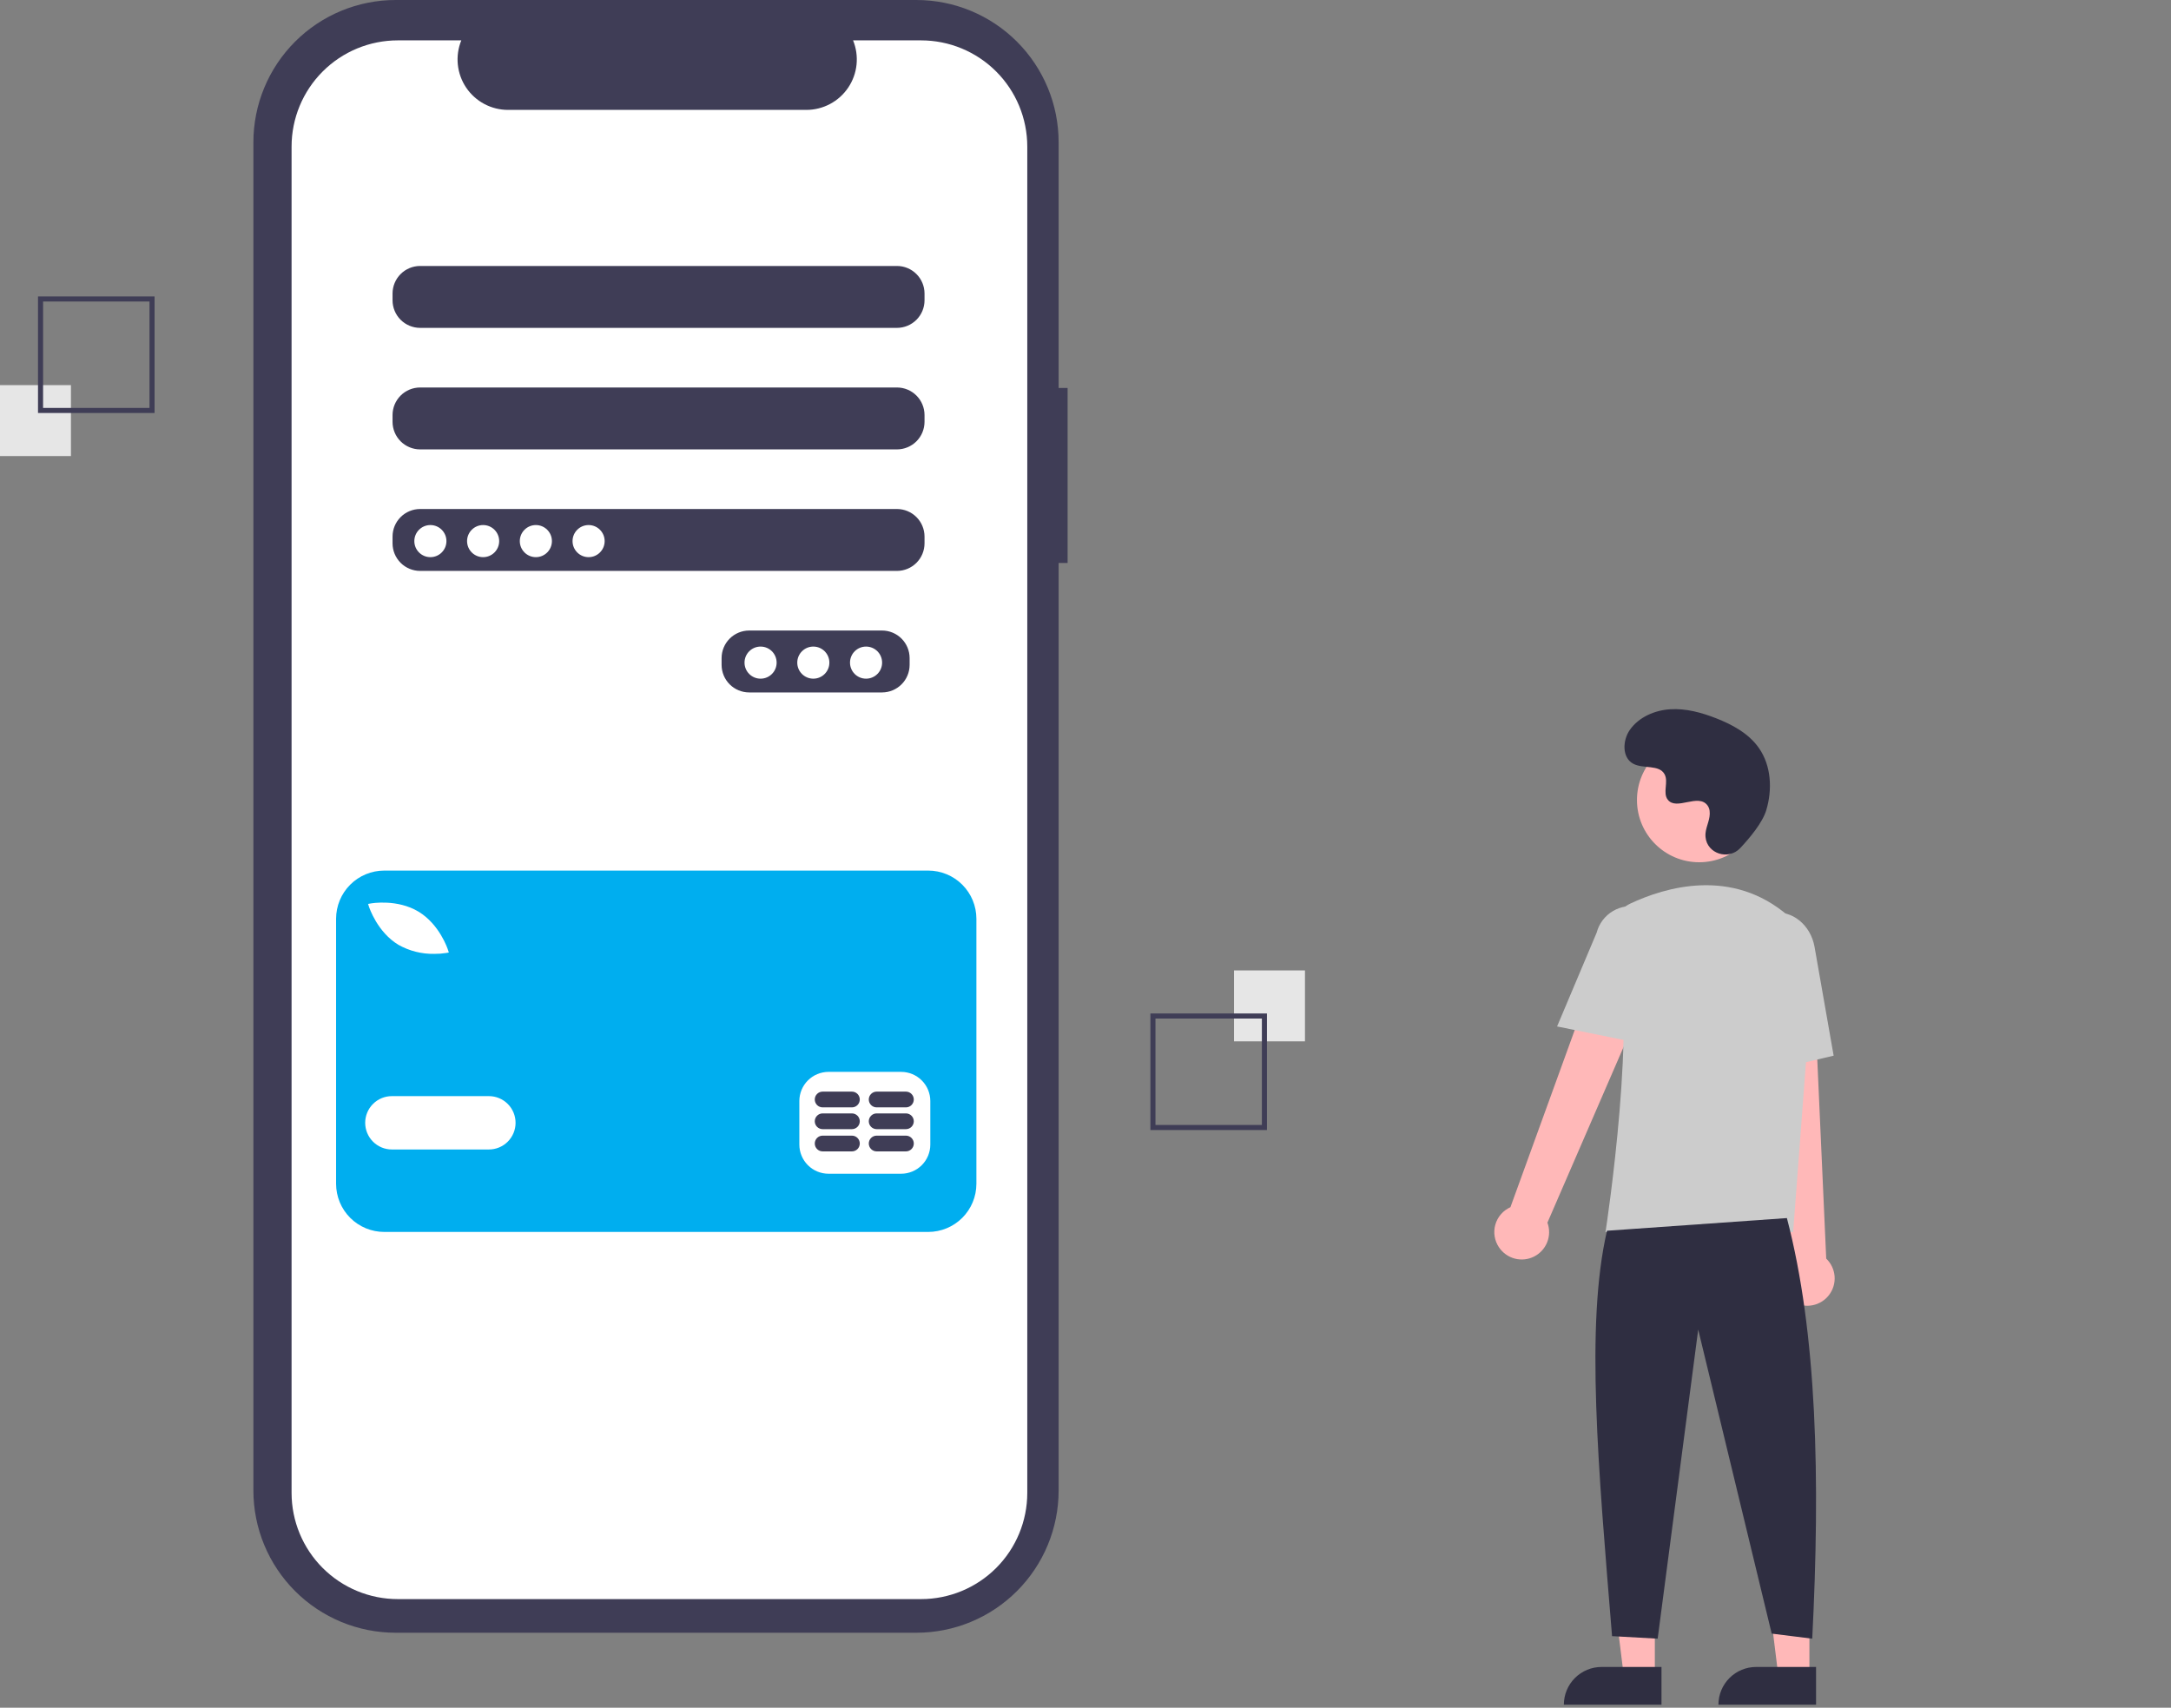 <svg width="375" height="295" viewBox="0 0 375 295" fill="none" xmlns="http://www.w3.org/2000/svg">
<rect x="0" y="0" width="375" height="295" fill="#808080" stroke="none"/>
<g clip-path="url(#clip0_61_84)">
<path d="M184.408 67.025H182.858V24.571C182.858 18.055 180.269 11.805 175.661 7.197C171.053 2.589 164.803 8.12585e-06 158.287 1.55945e-10H68.342C65.115 -1.14954e-05 61.92 0.636 58.939 1.87C55.958 3.105 53.249 4.915 50.967 7.197C48.686 9.478 46.876 12.187 45.641 15.168C44.406 18.149 43.77 21.344 43.77 24.571V257.478C43.77 260.705 44.406 263.9 45.641 266.881C46.876 269.862 48.686 272.571 50.967 274.852C53.249 277.134 55.958 278.944 58.939 280.179C61.92 281.414 65.115 282.049 68.342 282.049H158.287C161.513 282.049 164.708 281.414 167.69 280.179C170.671 278.944 173.379 277.134 175.661 274.852C177.943 272.571 179.753 269.862 180.988 266.881C182.222 263.9 182.858 260.705 182.858 257.478V97.245H184.408V67.025Z" fill="#3F3D56"/>
<path d="M159.093 6.974H147.352C147.892 8.297 148.098 9.734 147.952 11.156C147.807 12.578 147.313 13.942 146.516 15.129C145.718 16.315 144.641 17.288 143.38 17.96C142.118 18.632 140.71 18.984 139.281 18.984H87.752C86.323 18.984 84.915 18.632 83.654 17.96C82.392 17.288 81.315 16.315 80.517 15.129C79.72 13.942 79.227 12.578 79.081 11.156C78.935 9.734 79.141 8.297 79.681 6.974H68.715C63.849 6.974 59.181 8.907 55.74 12.348C52.299 15.789 50.365 20.457 50.365 25.323V257.888C50.365 260.298 50.84 262.684 51.762 264.91C52.684 267.136 54.036 269.159 55.74 270.863C57.444 272.567 59.467 273.919 61.693 274.841C63.919 275.763 66.305 276.238 68.715 276.238H159.093C163.96 276.238 168.627 274.304 172.068 270.863C175.509 267.422 177.443 262.755 177.443 257.888V25.323C177.443 22.913 176.968 20.527 176.046 18.301C175.124 16.075 173.772 14.052 172.068 12.348C170.364 10.644 168.341 9.293 166.115 8.37C163.889 7.448 161.503 6.974 159.093 6.974ZM157.12 114.862C157.117 116.121 156.615 117.328 155.724 118.219C154.834 119.109 153.627 119.611 152.368 119.615H129.395C128.136 119.611 126.929 119.109 126.038 118.219C125.148 117.328 124.646 116.121 124.642 114.862V113.674C124.646 112.414 125.148 111.208 126.038 110.317C126.929 109.426 128.136 108.924 129.395 108.921H152.368C153.627 108.924 154.834 109.426 155.724 110.317C156.615 111.208 157.117 112.414 157.12 113.674V114.862ZM159.695 93.87C159.691 95.129 159.189 96.336 158.299 97.227C157.408 98.117 156.201 98.619 154.942 98.623H72.558C71.299 98.619 70.092 98.117 69.201 97.227C68.311 96.336 67.809 95.129 67.805 93.87V92.682C67.809 91.422 68.311 90.216 69.201 89.325C70.092 88.434 71.299 87.933 72.558 87.929H154.942C156.201 87.933 157.408 88.434 158.299 89.325C159.189 90.216 159.691 91.422 159.695 92.682V93.87ZM159.695 72.878C159.691 74.137 159.189 75.344 158.299 76.235C157.408 77.125 156.201 77.627 154.942 77.631H72.558C71.299 77.627 70.092 77.125 69.201 76.235C68.311 75.344 67.809 74.137 67.805 72.878V71.69C67.809 70.43 68.311 69.224 69.201 68.333C70.092 67.442 71.299 66.94 72.558 66.937H154.942C156.201 66.94 157.408 67.442 158.299 68.333C159.189 69.224 159.691 70.43 159.695 71.69V72.878ZM159.695 51.886C159.691 53.145 159.189 54.352 158.299 55.243C157.408 56.133 156.201 56.635 154.942 56.639H72.558C71.299 56.635 70.092 56.133 69.201 55.243C68.311 54.352 67.809 53.145 67.805 51.886V50.698C67.809 49.438 68.311 48.231 69.201 47.341C70.092 46.45 71.299 45.948 72.558 45.945H154.942C156.201 45.948 157.408 46.45 158.299 47.341C159.189 48.231 159.691 49.438 159.695 50.698V51.886Z" fill="white"/>
<path d="M74.341 96.246C75.872 96.246 77.113 95.005 77.113 93.474C77.113 91.943 75.872 90.701 74.341 90.701C72.809 90.701 71.568 91.943 71.568 93.474C71.568 95.005 72.809 96.246 74.341 96.246Z" fill="white"/>
<path d="M83.45 96.246C84.982 96.246 86.223 95.005 86.223 93.474C86.223 91.943 84.982 90.701 83.45 90.701C81.919 90.701 80.678 91.943 80.678 93.474C80.678 95.005 81.919 96.246 83.45 96.246Z" fill="white"/>
<path d="M92.56 96.246C94.091 96.246 95.333 95.005 95.333 93.474C95.333 91.943 94.091 90.701 92.56 90.701C91.029 90.701 89.787 91.943 89.787 93.474C89.787 95.005 91.029 96.246 92.56 96.246Z" fill="white"/>
<path d="M101.67 96.246C103.201 96.246 104.442 95.005 104.442 93.474C104.442 91.943 103.201 90.701 101.67 90.701C100.139 90.701 98.897 91.943 98.897 93.474C98.897 95.005 100.139 96.246 101.67 96.246Z" fill="white"/>
<path d="M131.376 117.238C132.907 117.238 134.148 115.997 134.148 114.466C134.148 112.935 132.907 111.693 131.376 111.693C129.844 111.693 128.603 112.935 128.603 114.466C128.603 115.997 129.844 117.238 131.376 117.238Z" fill="white"/>
<path d="M140.485 117.238C142.017 117.238 143.258 115.997 143.258 114.466C143.258 112.935 142.017 111.693 140.485 111.693C138.954 111.693 137.713 112.935 137.713 114.466C137.713 115.997 138.954 117.238 140.485 117.238Z" fill="white"/>
<path d="M149.595 117.238C151.126 117.238 152.368 115.997 152.368 114.466C152.368 112.935 151.126 111.693 149.595 111.693C148.064 111.693 146.823 112.935 146.823 114.466C146.823 115.997 148.064 117.238 149.595 117.238Z" fill="white"/>
<path d="M160.332 150.389H66.376C64.168 150.389 62.051 151.266 60.491 152.827C58.93 154.388 58.053 156.505 58.053 158.712V204.49C58.053 206.697 58.93 208.814 60.491 210.375C62.051 211.936 64.168 212.812 66.376 212.812H160.332C162.54 212.812 164.657 211.936 166.218 210.375C167.778 208.814 168.655 206.697 168.655 204.49V158.712C168.655 156.505 167.778 154.388 166.218 152.827C164.657 151.266 162.54 150.389 160.332 150.389ZM64.051 156.067C64.237 156.033 68.636 155.284 72.279 157.477C75.922 159.668 77.322 163.906 77.38 164.086L77.527 164.543L77.054 164.626C76.38 164.732 75.698 164.782 75.015 164.776C72.85 164.818 70.713 164.279 68.826 163.216C65.183 161.025 63.783 156.787 63.726 156.608L63.578 156.151L64.051 156.067ZM84.447 198.568H67.689C66.466 198.568 65.294 198.083 64.43 197.218C63.566 196.354 63.08 195.182 63.08 193.96C63.08 192.738 63.566 191.565 64.43 190.701C65.294 189.837 66.466 189.351 67.689 189.351H84.447C85.669 189.351 86.841 189.837 87.705 190.701C88.57 191.565 89.055 192.738 89.055 193.96C89.055 195.182 88.57 196.354 87.705 197.218C86.841 198.083 85.669 198.568 84.447 198.568ZM160.695 197.73C160.691 199.062 160.16 200.339 159.218 201.281C158.276 202.223 157 202.754 155.668 202.758H143.099C141.767 202.754 140.491 202.223 139.549 201.281C138.607 200.339 138.076 199.062 138.072 197.73V190.189C138.076 188.857 138.607 187.581 139.549 186.639C140.491 185.697 141.767 185.166 143.099 185.162H155.668C157 185.166 158.276 185.697 159.218 186.639C160.16 187.581 160.691 188.857 160.695 190.189L160.695 197.73Z" fill="#00AEEF"/>
<path d="M147.152 196.177H142.098C141.737 196.177 141.391 196.32 141.136 196.575C140.881 196.83 140.738 197.176 140.738 197.537C140.738 197.898 140.881 198.244 141.136 198.499C141.391 198.754 141.737 198.898 142.098 198.898H147.152C147.513 198.898 147.859 198.754 148.114 198.499C148.369 198.244 148.512 197.898 148.512 197.537C148.512 197.176 148.369 196.83 148.114 196.575C147.859 196.32 147.513 196.177 147.152 196.177Z" fill="#3F3D56"/>
<path d="M156.481 196.177H151.428C151.067 196.177 150.721 196.32 150.466 196.575C150.211 196.83 150.067 197.176 150.067 197.537C150.067 197.898 150.211 198.244 150.466 198.499C150.721 198.754 151.067 198.898 151.428 198.898H156.481C156.842 198.898 157.188 198.754 157.443 198.499C157.698 198.244 157.842 197.898 157.842 197.537C157.842 197.176 157.698 196.83 157.443 196.575C157.188 196.32 156.842 196.177 156.481 196.177Z" fill="#3F3D56"/>
<path d="M147.151 192.336H142.098C141.737 192.336 141.391 192.479 141.135 192.734C140.88 192.989 140.737 193.335 140.737 193.696C140.737 194.057 140.88 194.403 141.135 194.658C141.391 194.913 141.737 195.057 142.098 195.057H147.151C147.512 195.057 147.858 194.913 148.113 194.658C148.368 194.403 148.512 194.057 148.512 193.696C148.512 193.335 148.368 192.989 148.113 192.734C147.858 192.479 147.512 192.336 147.151 192.336Z" fill="#3F3D56"/>
<path d="M156.48 192.336H151.427C151.066 192.336 150.72 192.479 150.465 192.734C150.21 192.989 150.066 193.335 150.066 193.696C150.066 194.057 150.21 194.403 150.465 194.658C150.72 194.913 151.066 195.057 151.427 195.057H156.48C156.841 195.057 157.187 194.913 157.442 194.658C157.698 194.403 157.841 194.057 157.841 193.696C157.841 193.335 157.698 192.989 157.442 192.734C157.187 192.479 156.841 192.336 156.48 192.336Z" fill="#3F3D56"/>
<path d="M147.151 188.573H142.098C141.737 188.573 141.391 188.716 141.135 188.971C140.88 189.227 140.737 189.573 140.737 189.934C140.737 190.294 140.88 190.64 141.135 190.896C141.391 191.151 141.737 191.294 142.098 191.294H147.151C147.512 191.294 147.858 191.151 148.113 190.896C148.368 190.64 148.512 190.294 148.512 189.934C148.512 189.573 148.368 189.227 148.113 188.971C147.858 188.716 147.512 188.573 147.151 188.573Z" fill="#3F3D56"/>
<path d="M156.48 188.573H151.427C151.066 188.573 150.72 188.716 150.465 188.971C150.21 189.227 150.066 189.573 150.066 189.934C150.066 190.294 150.21 190.64 150.465 190.896C150.72 191.151 151.066 191.294 151.427 191.294H156.48C156.841 191.294 157.187 191.151 157.442 190.896C157.698 190.64 157.841 190.294 157.841 189.934C157.841 189.573 157.698 189.227 157.442 188.971C157.187 188.716 156.841 188.573 156.48 188.573Z" fill="#3F3D56"/>
<path d="M225.408 167.634H213.153V179.889H225.408V167.634Z" fill="#E6E6E6"/>
<path d="M198.709 175.074H218.843V195.208H198.709V175.074ZM217.967 175.95H199.585V194.332H217.967V175.95Z" fill="#3F3D56"/>
<path d="M12.255 66.528H0V78.784H12.255V66.528Z" fill="#E6E6E6"/>
<path d="M26.699 71.343H6.565V51.209H26.699V71.343ZM7.441 70.467H25.823V52.085H7.441V70.467Z" fill="#3F3D56"/>
<path d="M285.842 289.493H280.476L277.924 268.795H285.843L285.842 289.493Z" fill="#FFB8B8"/>
<path d="M276.643 287.959H286.992V294.475H270.128C270.128 292.747 270.814 291.09 272.036 289.868C273.258 288.646 274.915 287.959 276.643 287.959Z" fill="#2F2E41"/>
<path d="M312.541 289.493H307.175L304.623 268.795H312.542L312.541 289.493Z" fill="#FFB8B8"/>
<path d="M303.342 287.959H313.691V294.475H296.827C296.827 292.747 297.513 291.09 298.735 289.868C299.957 288.646 301.614 287.959 303.342 287.959Z" fill="#2F2E41"/>
<path d="M258.924 215.474C258.538 214.905 258.281 214.259 258.172 213.58C258.063 212.902 258.104 212.207 258.292 211.546C258.481 210.885 258.811 210.273 259.262 209.754C259.712 209.234 260.271 208.82 260.898 208.54L279.139 158.264L288.115 163.163L267.288 211.208C267.688 212.293 267.677 213.488 267.256 214.566C266.834 215.644 266.032 216.53 265.001 217.056C263.97 217.582 262.782 217.711 261.662 217.42C260.542 217.128 259.568 216.436 258.924 215.474Z" fill="#FFB8B8"/>
<path d="M309.8 224.921C309.204 224.579 308.69 224.111 308.294 223.549C307.898 222.986 307.631 222.344 307.51 221.668C307.389 220.991 307.418 220.296 307.595 219.632C307.772 218.968 308.093 218.35 308.534 217.823L302.883 164.64L313.098 165.107L315.446 217.419C316.282 218.219 316.796 219.298 316.89 220.452C316.984 221.605 316.651 222.753 315.955 223.678C315.259 224.603 314.248 225.24 313.114 225.469C311.98 225.698 310.801 225.503 309.8 224.921Z" fill="#FFB8B8"/>
<path d="M293.505 148.952C299.442 148.952 304.255 144.139 304.255 138.202C304.255 132.265 299.442 127.452 293.505 127.452C287.568 127.452 282.755 132.265 282.755 138.202C282.755 144.139 287.568 148.952 293.505 148.952Z" fill="#FFB8B8"/>
<path d="M309.732 212.826H277.322L277.361 212.573C277.42 212.196 283.137 174.74 278.92 162.486C278.497 161.282 278.534 159.964 279.025 158.786C279.515 157.607 280.424 156.652 281.577 156.103C287.604 153.265 299.175 149.77 308.941 158.252C310.378 159.521 311.5 161.107 312.219 162.884C312.937 164.661 313.233 166.581 313.081 168.492L309.732 212.826Z" fill="#CCCCCC"/>
<path d="M283.547 180.276L268.956 177.316L275.795 161.108C276.205 159.538 277.22 158.195 278.618 157.373C280.017 156.55 281.684 156.316 283.255 156.722C284.826 157.127 286.172 158.139 286.997 159.536C287.823 160.932 288.061 162.599 287.659 164.171L283.547 180.276Z" fill="#CCCCCC"/>
<path d="M302.234 185.772L301.357 165.664C300.692 161.884 302.856 158.311 306.184 157.727C309.513 157.145 312.763 159.767 313.431 163.574L316.728 182.363L302.234 185.772Z" fill="#CCCCCC"/>
<path d="M308.653 210.418C313.868 230.279 314.437 255.53 313.03 283.074L306.027 282.199L293.334 229.676L286.331 283.074L278.453 282.636C276.099 253.736 273.808 228.926 277.578 212.607L308.653 210.418Z" fill="#2F2E41"/>
<path d="M300.588 146.51C298.583 148.646 294.858 147.499 294.597 144.581C294.576 144.354 294.578 144.126 294.601 143.9C294.736 142.607 295.483 141.434 295.304 140.069C295.264 139.729 295.137 139.405 294.937 139.128C293.338 136.988 289.587 140.085 288.079 138.148C287.154 136.96 288.241 135.09 287.531 133.762C286.595 132.01 283.82 132.874 282.081 131.915C280.145 130.847 280.261 127.877 281.535 126.07C283.089 123.867 285.814 122.692 288.504 122.522C291.195 122.353 293.867 123.08 296.379 124.059C299.233 125.171 302.064 126.709 303.82 129.218C305.956 132.27 306.162 136.374 305.093 139.942C304.444 142.113 302.226 144.765 300.588 146.51Z" fill="#2F2E41"/>
</g>
<defs>
<clipPath id="clip0_61_84">
<rect width="374.712" height="295" fill="white"/>
</clipPath>
</defs>
</svg>
